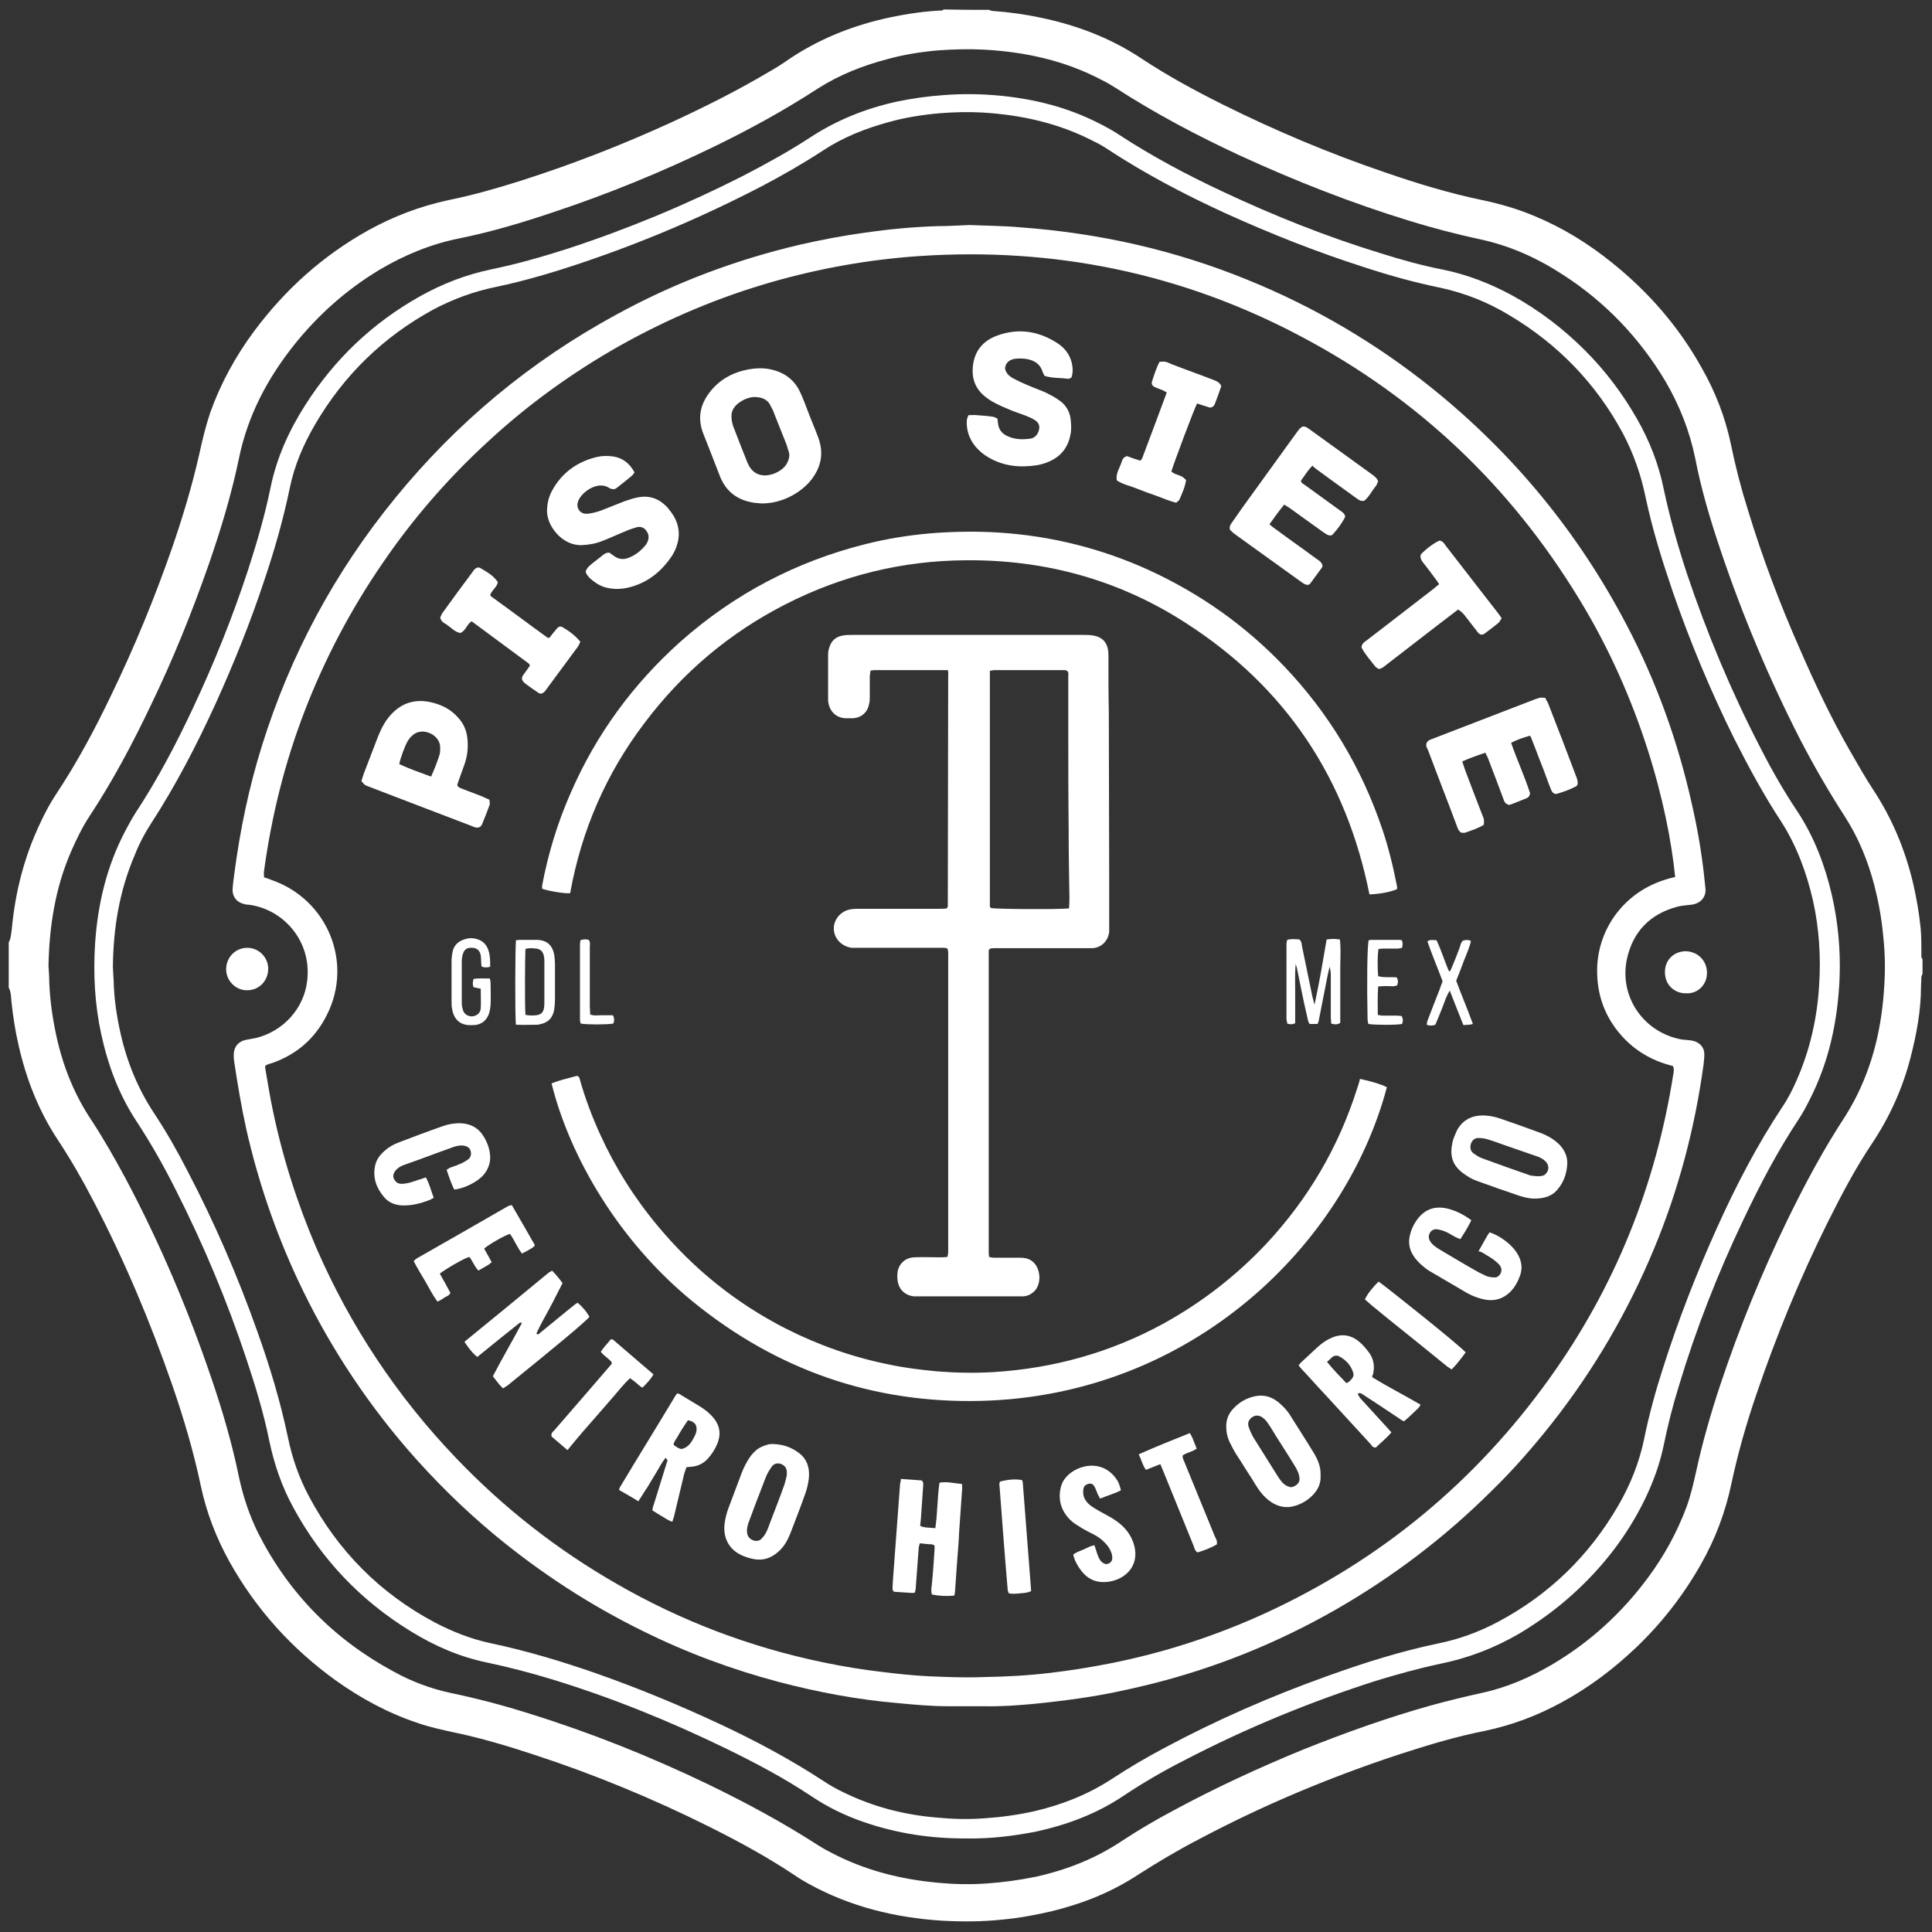 <?xml version="1.0" encoding="utf-8"?>
<!-- Generator: Adobe Illustrator 24.2.3, SVG Export Plug-In . SVG Version: 6.00 Build 0)  -->
<svg version="1.1" id="Capa_1" xmlns="http://www.w3.org/2000/svg" xmlns:xlink="http://www.w3.org/1999/xlink" x="0px" y="0px"
	 viewBox="0 0 510 510" style="enable-background:new 0 0 510 510;" xml:space="preserve">
<rect x="0" y="0" width="510" height="510" fill="#333333" stroke="none"/>
<style type="text/css">
	.st0{fill-rule:evenodd;clip-rule:evenodd;fill:#FFFFFF;}
</style>
<g>
	<g>
		<g>
			<path class="st0" d="M261.1,2.6c0.3,0.1,0.6,0.3,1,0.3c4.3,0.3,8.6,0.9,12.8,1.8c9.5,2,18.4,5.4,26.5,10.8
				c6.8,4.5,14,8.4,21.4,12.1c13.9,6.9,28.1,12.9,42.8,17.9c8.4,2.9,16.9,5.5,25.6,7.3c4.7,1,9.3,2.3,13.8,4.2
				c7.5,3.1,14.3,7.3,20.6,12.4c9.6,7.7,17.6,16.9,23.6,27.7c3.6,6.3,6.2,13,7.7,20.1c1.2,5.9,2.7,11.7,4.5,17.4
				c3.8,12.5,8.4,24.7,13.7,36.7c4,9.2,8.3,18.3,13.3,27c2,3.4,3.9,6.9,6.1,10.2c5,7.6,8.4,15.8,10.5,24.6c0.9,3.9,1.6,7.9,2,11.9
				c0.2,2.2,0.2,4.5,0.2,6.8c0,0.5-0.1,1,0.3,1.4c0,1.3,0,2.5,0,3.8c-0.1,0.3-0.2,0.5-0.3,0.8c0,0.8-0.1,1.7-0.1,2.5
				c0,6.5-1.2,12.8-2.8,19c-2.1,8.1-5.5,15.6-10.1,22.5c-4.5,6.7-8.2,13.8-11.8,21c-7.3,14.7-13.5,29.8-18.8,45.4
				c-2.6,7.6-4.8,15.3-6.5,23.2c-1.6,7.7-4.3,14.9-8.2,21.7c-4.6,8.1-10.3,15.4-17,21.8c-6,5.7-12.5,10.6-19.7,14.5
				c-6.4,3.5-13.1,6-20.2,7.5c-7.6,1.5-14.9,3.7-22.3,6.1c-18.3,6-36,13.4-53,22.4c-5.6,2.9-11,6.1-16.3,9.5
				c-7,4.6-14.6,7.6-22.7,9.6c-4.3,1-8.6,1.8-12.9,2.2c-5.4,0.6-10.9,0.6-16.3,0.3c-12.3-0.8-24.1-3.7-35-9.7
				c-1.2-0.7-2.5-1.4-3.6-2.2c-7.2-4.8-14.7-8.9-22.5-12.8c-15-7.5-30.5-13.9-46.4-19.1c-7-2.3-14-4.4-21.2-5.9
				c-3.2-0.7-6.5-1.4-9.6-2.5c-7.8-2.6-15-6.5-21.7-11.3c-11.6-8.4-20.9-18.7-27.9-31.2c-3.5-6.3-6.1-13-7.6-20.1
				c-1.9-9-4.5-17.8-7.5-26.5c-5.8-16.7-12.6-32.9-20.8-48.6c-2.9-5.6-6-11-9.5-16.3c-5-7.6-8.3-16-10.3-24.9
				C4,272,3.4,268.1,3,264.2c-0.1-1.2-0.1-2.4-0.7-3.5c0-4,0-7.9,0-11.9c0.6-1.1,0.6-2.3,0.8-3.4c0.9-9.9,3.3-19.3,7.6-28.3
				c1.2-2.6,2.6-5.2,4.2-7.6c5.5-8.3,10.2-17.1,14.5-26.1c6.1-12.6,11.4-25.5,16-38.7c2.8-8.1,5.3-16.4,7.2-24.8
				c0.8-3.7,1.7-7.4,2.9-11c2.8-7.8,6.7-14.9,11.6-21.5c8.2-11,18.1-19.9,30.1-26.6c6.7-3.7,13.8-6.4,21.3-8
				c6.4-1.3,12.7-3.1,19-5.1c13.5-4.3,26.6-9.4,39.5-15.3c8.9-4.1,17.7-8.5,26.1-13.5c1.8-1,3.5-2.1,5.2-3.3
				c7.6-5.1,15.9-8.5,24.8-10.6c4.8-1.1,9.7-1.9,14.6-2.2c0.5,0,1,0.1,1.4-0.3C253.2,2.6,257.2,2.6,261.1,2.6z M12.8,255
				c0.1,1.4,0.2,2.8,0.2,4.2c0.2,5.3,1,10.5,2.2,15.7c1.8,7.5,4.7,14.5,9,20.9c3.2,4.9,6.1,10,8.9,15.2
				c9.1,17.1,16.6,34.8,22.8,53.1c2.9,8.5,5.4,17.1,7.2,25.9c1.1,5.1,2.7,9.9,5,14.6c8.1,16,20.1,28.2,35.9,36.7
				c4.7,2.6,9.8,4.5,15,5.6c7.1,1.5,14,3.3,20.9,5.5c16.1,5,31.8,11.3,47,18.6c9.9,4.8,19.6,10,28.9,16c1.1,0.7,2.3,1.4,3.5,2
				c8.9,4.7,18.4,7.1,28.3,8c4.2,0.4,8.4,0.5,12.7,0.2c4.4-0.3,8.8-0.9,13.2-1.8c8.1-1.8,15.7-4.8,22.6-9.4c4.4-2.9,9-5.6,13.7-8.1
				c11.1-6,22.6-11.3,34.3-16.1c11-4.4,22.2-8.4,33.6-11.6c4.4-1.2,8.9-2.3,13.4-3.3c6.6-1.4,12.8-4.1,18.6-7.5
				c10-5.9,18.4-13.6,25.3-22.9c4.3-5.8,7.7-12,10.2-18.7c1.1-3,1.8-6.1,2.5-9.2c1.7-7.8,3.9-15.5,6.4-23c5-15,10.9-29.5,17.8-43.7
				c4.6-9.4,9.5-18.6,15.3-27.4c0.8-1.3,1.6-2.7,2.3-4c5-9.5,7.3-19.7,7.9-30.3c0.3-4.4,0.2-8.9-0.3-13.3c-0.4-4.4-1.2-8.8-2.3-13.1
				c-1.7-6.5-4.2-12.7-7.9-18.4c-4.2-6.5-8-13.1-11.6-20c-8.3-16.2-15.3-32.9-21.1-50.1c-2.7-8-5.1-16-6.7-24.3
				c-1.5-7.3-4.2-14.1-7.9-20.4c-6.8-11.4-15.8-20.8-26.9-28c-6.9-4.5-14.2-7.8-22.3-9.5c-6.1-1.3-12.1-2.9-18-4.7
				c-15.4-4.7-30.4-10.6-45-17.3C316,35.8,305,30,294.5,23.2c-1.1-0.7-2.3-1.4-3.5-2c-9.8-5.2-20.3-7.5-31.3-8.1
				c-4-0.2-8-0.1-12.1,0.2c-4.5,0.4-9,1.1-13.3,2.3c-6.5,1.7-12.6,4.1-18.3,7.7c-8.9,5.8-18.2,10.9-27.7,15.5
				c-13.8,6.7-28,12.5-42.5,17.3c-8,2.7-16.1,5.1-24.4,6.8c-7.6,1.5-14.6,4.4-21.2,8.3c-8.8,5.3-16.3,12-22.6,19.9
				c-7,8.8-12.2,18.6-14.5,29.8c-2,9.6-4.8,18.9-8,28.1c-4.4,12.6-9.4,25-15.2,37c-4.8,10.1-10.1,20.1-16.3,29.5
				c-1.9,2.9-3.4,6-4.8,9.2C14.6,234.3,13,244.5,12.8,255z M255.6,485.3c-9.7,0.1-18.8-1.3-27.5-4.3c-5-1.7-9.7-4-14-6.9
				c-7.2-4.8-14.8-8.8-22.6-12.6c-14.8-7.2-30.1-13.4-45.8-18.2c-5.6-1.7-11.3-3.2-17-4.4c-7.3-1.5-14-4.4-20.3-8.3
				c-13.2-8.1-23.6-19-31-32.7c-3-5.5-5-11.3-6.3-17.5c-1.5-7.4-3.7-14.6-6.1-21.8c-5.1-15.3-11.3-30.1-18.6-44.5
				c-3.1-6.2-6.5-12.2-10.3-18c-4.7-7.1-7.6-14.9-9.4-23.2c-1.7-7.9-2.1-15.8-1.6-23.8c0.7-10.5,3.1-20.6,8.1-30
				c0.8-1.5,1.6-3,2.5-4.4c5.8-8.8,10.7-18.1,15.2-27.7c5.6-11.9,10.5-24.1,14.6-36.6c2.3-7.1,4.4-14.3,5.9-21.6
				c1.6-7.9,4.9-15.2,9.2-21.9c7.7-12.1,17.8-21.7,30.3-28.7c5.9-3.3,12.1-5.7,18.8-7.1c6.8-1.4,13.4-3.3,20-5.4
				c15.9-5.2,31.3-11.6,46.1-19.1c6.2-3.2,12.4-6.6,18.2-10.4c6.9-4.5,14.4-7.5,22.4-9.3c4.2-0.9,8.5-1.5,12.8-1.8
				c5.1-0.4,10.2-0.3,15.2,0.2c8.8,0.9,17.2,3,25.2,7c2,1,3.9,2,5.7,3.2c8.7,5.7,17.9,10.6,27.3,15c13.6,6.4,27.6,12,42,16.4
				c5.4,1.7,10.8,3.2,16.4,4.3c6.4,1.3,12.5,3.7,18.2,6.8c7.1,3.9,13.5,8.8,19.2,14.5c5.4,5.4,10,11.5,13.8,18.2
				c3.3,5.8,5.7,12,7,18.5c1.6,7.5,3.7,14.9,6.1,22.2c5.3,15.8,11.7,31.1,19.3,45.8c3,5.9,6.3,11.7,10,17.2
				c4.3,6.6,7.1,13.9,8.9,21.6c1.7,7.3,2.4,14.8,2.1,22.3c-0.5,11.3-2.8,22.1-8,32.2c-0.8,1.6-1.7,3.3-2.7,4.8
				c-5.7,8.6-10.4,17.6-14.8,26.9c-6.7,14.1-12.4,28.6-16.9,43.6c-1.6,5.1-2.9,10.3-4,15.6c-1,4.9-2.7,9.6-4.9,14.2
				c-4.7,9.7-11.2,18.1-19.2,25.3c-4.3,3.9-9,7.3-14,10.3c-6.5,3.8-13.5,6.5-20.9,8c-5.7,1.2-11.4,2.8-17,4.5
				c-17.5,5.6-34.5,12.6-50.8,21.1c-5.5,2.8-10.8,5.9-15.9,9.3c-7,4.7-14.8,7.6-23,9.4C267.3,484.7,261.2,485.4,255.6,485.3z
				 M29.8,255.3c0.1,1.2,0.1,2.4,0.2,3.6c0.1,4.7,0.8,9.3,1.8,13.8c1.7,7.6,4.6,14.7,8.9,21.2c3.3,5,6.2,10.1,8.9,15.4
				c7.1,13.6,13.2,27.7,18.3,42.1c3.3,9.2,6.1,18.5,8.1,28c1.1,5.4,2.9,10.6,5.5,15.5c7.7,14.5,18.8,25.7,33.3,33.4
				c4.6,2.4,9.4,4.3,14.4,5.4c9.6,2,18.9,4.8,28.1,8c11.1,3.9,22,8.4,32.7,13.4c9.4,4.4,18.6,9.3,27.3,15c1.8,1.2,3.6,2.2,5.5,3.1
				c7.8,3.8,16,5.9,24.6,6.6c4.1,0.4,8.2,0.5,12.3,0.2c4.5-0.3,9-0.9,13.4-1.9c7.3-1.7,14.1-4.4,20.4-8.5c4.4-2.9,9-5.6,13.7-8.1
				c13.8-7.4,28.2-13.7,43-19c9.7-3.5,19.5-6.6,29.6-8.7c5.4-1.1,10.6-3,15.5-5.6c13.6-7.2,24.2-17.5,31.9-30.8
				c3.2-5.5,5.5-11.3,6.8-17.5c1.3-6.4,3-12.6,5-18.8c4-12.6,8.8-24.9,14.2-36.9c5-11.1,10.6-21.9,17.3-32c1.5-2.2,2.7-4.6,3.8-7.1
				c3.5-8,5.4-16.4,5.9-25c0.5-7.5,0-15-1.6-22.3c-1.7-7.4-4.3-14.5-8.4-20.9c-4.6-7-8.6-14.4-12.4-21.9
				c-6.2-12.5-11.6-25.4-16.2-38.7c-2.8-8.2-5.4-16.5-7.2-25c-1.2-5.9-3.2-11.6-6-16.9c-7.1-13.2-17.2-23.6-30-31.2
				c-5.6-3.4-11.6-5.8-18-7.2c-6.9-1.4-13.7-3.3-20.4-5.5c-12.5-4-24.6-8.8-36.5-14.2c-10.7-4.9-21.2-10.4-31.1-16.9
				c-1.2-0.8-2.4-1.5-3.7-2.1c-9.2-4.8-19.2-7-29.5-7.6c-3.7-0.2-7.5-0.1-11.2,0.2c-4.5,0.4-9,1.1-13.3,2.3
				c-6.2,1.7-12.1,4-17.4,7.5c-5.2,3.4-10.6,6.5-16.1,9.4c-15.4,8-31.3,14.8-47.7,20.3c-7.4,2.5-14.8,4.7-22.4,6.3
				c-5.9,1.2-11.4,3.2-16.7,6C101.2,88.9,90.8,99,83.2,112c-3.1,5.3-5.5,10.9-6.7,16.8c-1.7,8.2-4,16.3-6.7,24.3
				c-3.7,11.2-8.1,22.1-13,32.9c-5,10.9-10.5,21.5-17,31.5c-1.6,2.5-3,5.1-4.1,7.9C31.5,235.1,29.9,245,29.8,255.3z"/>
			<path class="st0" d="M255.9,59.4c4.4,0.2,8.9,0.2,13.3,0.6c20.8,1.5,40.9,6,60.2,13.9c17.7,7.2,34,16.8,48.9,28.8
				c21.3,17.2,38.3,37.9,51,62.1c7.9,15,13.6,30.8,17.3,47.4c1.4,6.1,2.5,12.3,3.2,18.6c0.1,1.3,0.3,2.5,0.4,3.8
				c0.2,2.2-1.3,3.9-3.6,4.2c-1.3,0.2-2.7,0.2-4,0.6c-7,1.9-11.5,6.5-13.1,13.6c-2.2,9.9,4.2,19.5,14.4,21.4
				c0.7,0.1,1.4,0.1,2.1,0.2c0.9,0.1,1.7,0.3,2.4,0.8c1,0.7,1.5,1.7,1.5,2.9c0,0.9-0.1,1.8-0.2,2.7c-2.3,16.8-6.6,33.1-13.1,48.7
				c-6.9,16.6-15.9,32-27,46.1c-5,6.3-10.3,12.4-16.1,18c-12.3,12.2-25.9,22.5-40.9,31.1c-15.4,8.8-31.7,15.4-49,19.7
				c-6.1,1.5-12.2,2.8-18.5,3.7c-4.1,0.6-8.3,1.1-12.4,1.5c-4.3,0.4-8.6,0.7-12.9,0.6c-3.2,0-6.5,0-9.7,0c-4.3,0-8.6-0.4-12.9-0.8
				c-10.7-0.9-21.3-2.9-31.6-5.6c-12.4-3.3-24.3-7.7-35.8-13.4c-14.1-6.9-27.1-15.4-39.2-25.4c-8.3-6.9-16-14.5-23.1-22.7
				c-11.7-13.6-21.4-28.6-29-44.9C72.6,324.9,68.1,311.7,65,298c-1.3-5.9-2.3-11.9-3.2-17.9c-0.1-0.6-0.1-1.1-0.1-1.7
				c0-2,1.2-3.5,3.2-3.9c0.9-0.2,1.8-0.3,2.7-0.5c7.2-1.8,12.7-7.8,13.5-15.2c1.2-10.5-6.4-18.9-15.6-20c-0.3,0-0.6,0-0.8-0.1
				c-2.1-0.4-3.4-1.9-3.3-4c0.1-1.5,0.3-3,0.5-4.4c1.5-11.3,3.8-22.4,7.2-33.3c7.5-24.1,19.2-45.9,35.2-65.5
				c16.3-20,35.7-36.1,58.3-48.4c15.3-8.4,31.5-14.5,48.5-18.5c5.7-1.3,11.5-2.4,17.3-3.2c6.3-0.9,12.6-1.5,19-1.7
				C250.3,59.7,253.1,59.5,255.9,59.4z M442.2,231.5c-1.9-18.8-9.2-47-25.3-73.3c-18.1-29.8-42.5-53-73.3-69.3
				c-31.6-16.8-65.4-23.7-101-21.3c-13.1,0.9-26.1,3.2-38.7,6.8c-14,4-27.3,9.6-40,16.7c-12.6,7.1-24.3,15.5-34.9,25.3
				c-10.6,9.7-20,20.5-28.1,32.4c-8.3,12.1-15.1,25-20.4,38.7s-8.8,27.8-10.8,42.4c-0.1,0.5,0,1.1,0,1.7c0.7,0.2,1.3,0.4,2,0.7
				c14.7,5.1,21.6,21.7,14.6,35.6c-3.1,6.2-7.9,10.4-14.4,12.7c-0.6,0.2-1.4,0.3-1.9,0.8c0,0.4,0,0.7,0.1,1.1
				c0.6,3.3,1.1,6.7,1.8,10c2.6,12.7,6.5,25,11.6,36.9c9,20.7,21.3,39.2,36.9,55.5c12.5,13.1,26.7,24.2,42.4,33.2
				c17,9.8,35.2,16.7,54.4,20.7c5.3,1.1,10.7,2,16.1,2.6c4,0.5,8,0.9,12,1.1c4.8,0.2,9.6,0.4,14.4,0.2c5.9-0.1,11.7-0.4,17.5-1.1
				c5.1-0.6,10.2-1.4,15.3-2.4c14.4-2.8,28.3-7.3,41.6-13.4c30.4-14,55.4-34.7,74.9-61.9c17.3-24.1,28.1-51,32.7-80.3
				c0.1-0.7,0.3-1.4-0.1-2.2c-5.7-1.4-10.6-4.3-14.4-9s-5.6-10.1-5.6-16.1c0-5.3,1.6-10.2,4.6-14.5
				C430.1,236.4,435.5,233,442.2,231.5z M70.8,255.7c0-3-2.5-5.5-5.5-5.5c-3.1,0-5.5,2.4-5.6,5.5c-0.1,3.2,2.6,5.8,5.6,5.7
				C68.4,261.4,70.8,258.9,70.8,255.7z M450.6,256.8c0-3.1-2.3-5.6-5.6-5.7c-2.8,0-5.5,2-5.5,5.5c0,3.8,3,5.7,5.6,5.6
				C448,262.4,450.6,260.1,450.6,256.8z M250.2,176.9c-6.6,0-13,0-19.5,0c-0.3,0-0.5,0.1-0.9,0.1c-0.1,0.5-0.1,1-0.2,1.5
				c0,1.8,0,3.7,0,5.5c0,0.6,0,1.3-0.2,1.9c-0.4,2.2-2.1,3.6-4.3,3.7c-0.6,0-1.3,0-1.9,0c-2.4-0.1-4.1-1.7-4.5-4
				c-0.1-0.3-0.1-0.7-0.1-1.1c0-3.9,0-7.8,0-11.7c0-0.7,0.1-1.4,0.4-2.1c0.5-1.6,1.7-2.6,3.3-2.9c0.9-0.2,1.8-0.2,2.7-0.2
				c11,0,22,0,33.1,0c9.3,0,18.7,0,28,0c0.9,0,1.8,0,2.7,0.2c2.1,0.4,3.4,1.7,3.7,3.8c0.1,0.6,0.1,1.3,0.1,1.9c0,4.8,0,9.6,0.1,14.4
				c0,14.5,0.1,29,0.1,43.5c0,4.4,0,8.8,0,13.1c0,0.5,0,1,0,1.5c-0.3,2.5-2.2,4.3-4.7,4.3c-4.7,0-9.3,0-14,0c-4,0-7.9,0-11.9,0
				c-0.3,0-0.7,0.1-0.8,0.1c-0.2,0.2-0.3,0.2-0.3,0.3s-0.1,0.1-0.1,0.2c0,26.5,0,53,0,79.5c0,0.4,0,0.8,0.1,1.4
				c0.4,0.1,0.8,0.2,1.2,0.2c2.3,0,4.7,0,7,0c1.1,0,2.1,0.2,3,0.8c2.5,1.7,2.8,6.2,0.6,8.2c-0.8,0.7-1.8,1.2-2.9,1.2
				c-0.6,0-1.1,0-1.7,0c-8.5,0-17,0-25.4,0c-0.6,0-1.1,0-1.7,0c-2-0.2-3.6-1.5-4.1-3.4c-0.3-1.1-0.3-2.2-0.1-3.4
				c0.5-2,2.1-3.4,4.3-3.5s4.4,0,6.6,0c0.7,0,1.4,0,2.2-0.1c0.1-0.5,0.2-0.9,0.2-1.3c0-0.3,0-0.7,0-1.1c0-25.6,0-51.2,0-76.7
				c0-0.8,0.1-1.5-0.2-2.3c-0.7-0.3-1.4-0.2-2.1-0.2c-7.1,0-14.1,0-21.2,0c-0.6,0-1.3,0-1.9,0c-2.7-0.3-4.8-2.5-4.8-5.1
				s2.1-4.8,4.7-5.1c0.8-0.1,1.6-0.1,2.3-0.1c6.9,0,13.9,0,20.8,0c0.7,0,1.4,0,2-0.1c0.1-0.2,0.3-0.4,0.3-0.5
				c0-20.5,0.1-41,0.1-61.5C250.4,177.7,250.3,177.4,250.2,176.9z M282.2,239.8c0.1-1.1,0.1-2.1,0.1-3c-0.1-5.9-0.2-11.7-0.2-17.6
				c-0.1-9.3-0.1-18.6-0.1-27.9c0-4.2,0-8.5,0-12.7c0-0.5,0.2-1.1-0.4-1.6c-0.2,0-0.4-0.1-0.6-0.1c-6.2,0-12.4,0-18.6,0
				c-0.3,0-0.7,0.1-1.1,0.2c0,0.9,0,1.6,0,2.4c0,17.1,0,34.2,0,51.2c0,2.6,0,5.2,0,7.8c0,0.4-0.1,0.9,0.3,1.2
				C263,240,279.2,240.1,282.2,239.8z M170.1,190.9c10-13.3,22.4-23.8,37.3-31.4c14.9-7.6,30.8-11.5,47.5-11.6
				c21-0.2,40.6,5.2,58.2,16.6c26.3,16.9,42.3,41,48.4,71.6c2.9-0.1,5.8-0.7,7.3-1.4c0-0.2,0-0.4,0-0.6c-1-5.1-2.2-10.2-3.9-15.2
				c-5.5-16.3-14.1-30.6-25.9-43c-10.3-10.8-22.2-19.2-35.7-25.4c-12.5-5.7-25.7-9-39.4-9.9c-6.1-0.4-12.3-0.3-18.4,0.2
				c-5.7,0.5-11.3,1.4-16.9,2.8c-18.4,4.6-34.8,13.2-49,25.8c-12.5,11.2-22.2,24.4-28.9,39.8c-3.5,7.9-6,16.1-7.6,24.6
				c0,0.3,0,0.5,0,0.8c1.7,0.6,5.7,1.3,7.4,1.2C153.5,219.2,160,204.2,170.1,190.9z M358.2,287.5c-4.9,15.4-12.9,29-23.9,40.8
				c-7.9,8.4-16.9,15.4-27,21c-14,7.7-29.1,11.9-45,12.9c-5,0.3-10,0.2-15-0.2c-4.2-0.4-8.4-0.9-12.6-1.8
				c-9.5-1.9-18.6-5.1-27.3-9.5c-13.1-6.7-24.3-15.7-33.7-27c-6.2-7.4-11.3-15.5-15.3-24.3c-2.1-4.6-3.9-9.4-5.3-14.3
				c-0.1-0.4-0.1-0.9-0.8-1.1c-2.2,0.6-4.5,1.1-6.7,2c4.8,19.4,17.8,41.7,37.3,57.6c22.1,18,47.5,26.9,76,26.2
				c55.8-1.4,96.2-41.3,107.2-82.8c-1.3-0.7-3.8-1.5-7.1-2.2C358.8,285.7,358.5,286.6,358.2,287.5z M347.3,123.7c1.4,1,2.7,2,4.1,3
				c2.2,1.6,4.3,3.1,6.5,4.7c0.6,0.4,1.2,1,2.2,0.8c1.3-1,2-2.6,3.1-3.9c0.3-0.4,0.4-0.9,0.6-1.2c-0.3-0.9-0.9-1.3-1.4-1.7
				c-1.9-1.4-3.9-2.8-5.8-4.2c-3.6-2.6-7.2-5.2-10.8-7.8c-0.6-0.4-1.1-0.9-1.9-0.8c-0.8,0.3-1.2,1.1-1.7,1.7c-4,5.5-8,11.1-12,16.6
				c-1.7,2.3-3.3,4.6-4.9,6.9c-0.4,0.6-0.9,1.1-0.6,2.1c0.3,0.2,0.6,0.6,1,0.9c1.2,0.9,2.4,1.7,3.6,2.6c4.6,3.3,9.3,6.7,13.9,10
				c0.6,0.4,1.2,1,2.1,1c0.2-0.1,0.5-0.2,0.6-0.4c1-1.4,2-2.7,3-4.1c0.2-0.2,0.2-0.5,0.2-0.7c-0.3-0.9-1-1.3-1.6-1.7
				c-3.5-2.6-7.1-5.1-10.6-7.7c-0.6-0.4-1.1-0.8-1.8-1.4c1.3-1.8,2.5-3.5,3.9-5.2c0.5,0.3,0.9,0.6,1.3,0.8c2.8,2,5.5,4,8.2,5.9
				c0.5,0.4,1,0.7,1.6,1.1c0.5,0.3,1,0.5,1.6,0.2c1.4-1.5,2.7-3.3,3.4-4.8c-0.1-0.8-0.7-1.2-1.3-1.6c-3-2.2-6.1-4.4-9.1-6.6
				c-0.5-0.4-1.2-0.6-1.3-1.3c1-1.3,1.8-2.8,3.1-4C346.6,123.2,347,123.4,347.3,123.7z M403,210.7c0.5-0.2,0.8-0.6,0.9-1.3
				c-1.4-4.4-3.4-8.7-5-13.3c1.6-0.9,3.3-1.4,5-1.9c0.2,0.4,0.4,0.7,0.5,1.1c0.9,2.2,1.7,4.5,2.6,6.7c0.8,2,1.5,4.1,2.3,6.1
				c0.3,0.7,0.5,1.4,1.5,1.5c1.7-0.5,3.5-1.1,5.2-2c0.2-0.1,0.3-0.3,0.4-0.4c0.2-0.7,0-1.3-0.2-1.9c-2.5-6.6-5-13.2-7.6-19.8
				c-0.2-0.4-0.5-0.8-0.7-1.3c-0.5,0-1-0.1-1.5,0c-0.4,0.1-0.8,0.3-1.2,0.4c-6.4,2.5-12.8,4.9-19.2,7.4c-2.5,1-5,1.9-7.5,2.9
				c-0.7,0.3-1.5,0.4-1.9,1.2c-0.3,0.8,0.1,1.4,0.4,2c2.5,6.7,5.1,13.3,7.6,20c0.2,0.6,0.4,1.2,1.1,1.7c0.3,0,0.8,0.1,1.1,0
				c1.6-0.6,3.4-1.1,4.9-2.1c0-0.5,0.1-1,0-1.4c-0.1-0.5-0.3-0.9-0.5-1.4c-1.5-3.8-2.9-7.6-4.4-11.5c-0.3-0.8-0.5-1.6-0.8-2.4
				c2-0.9,4-1.6,6.1-2.3c0.2,0.5,0.4,0.8,0.6,1.2c0.8,2.1,1.6,4.2,2.4,6.3c0.6,1.6,1.2,3.2,1.8,4.8c0.2,0.6,0.4,1.2,1.5,1.5
				C399.9,212,401.4,211.3,403,210.7z M201.1,132.9c-0.9-0.1-1.8-0.1-2.7-0.3c-4.1-0.8-6.9-3.1-8.4-7c-1.4-3.7-2.9-7.4-4.3-11
				c-1.6-4-1-7.6,1.6-11s6.1-5.3,10.3-6.1c1.7-0.3,3.5-0.4,5.3-0.1c3.9,0.7,6.8,2.7,8.4,6.3c0.7,1.5,1.3,3.1,1.9,4.7
				c0.9,2.4,1.9,4.7,2.8,7.1c1.5,4.1,0.8,7.7-1.8,11.1C211.7,129.8,206.8,132.9,201.1,132.9z M199,104.8c-1.4,0.1-3,0.7-4.4,1.9
				c-1,0.9-1.6,2-1.5,3.4c0,0.8,0.2,1.6,0.4,2.3c1.2,3.2,2.5,6.4,3.8,9.7c0.1,0.3,0.3,0.6,0.5,1c0.7,1.2,1.7,2,3.1,2.3
				c2.4,0.5,5.8-1,6.9-3.2c0.5-1,0.8-2.1,0.3-3.3c-0.2-0.5-0.3-1.1-0.5-1.6c-1.1-2.8-2.2-5.5-3.3-8.3c-0.2-0.6-0.5-1.2-0.8-1.7
				C202.8,105.6,201.4,104.8,199,104.8z M161.9,120.5c-1.4-0.2-2.9-0.2-4.2,0.1c-5.2,1.2-9.3,4.1-11.9,8.8c-1,1.8-1.4,3.6-1.4,5.7
				c0.1,3.8,4,9,9.2,8.8c1.9-0.1,3.7-0.4,5.4-1.1c2.1-0.8,4.2-1.8,6.2-2.6c0.9-0.4,1.8-0.7,2.8-1s2,0,2.6,0.9c0.7,0.9,0.8,1.9,0.3,3
				c-0.1,0.3-0.3,0.5-0.4,0.7c-1.3,1.6-2.8,2.8-4.7,3.5c-1.4,0.5-2.6,0.3-3.8-0.6c-0.4-0.3-0.8-0.6-1.1-0.8c-1-0.1-1.6,0.5-2.2,1
				c-3.5,2.7-3.5,2.7-4.1,3.9c0.1,0.8,0.7,1.4,1.2,1.9c1.1,1,2.3,1.8,3.8,2.3c2.1,0.6,4.2,0.6,6.3,0.1c5-1.2,8.7-4.2,11.5-8.4
				c0.5-0.8,0.9-1.6,1.2-2.5c1-2.8,0.7-5.4-0.7-7.9c-0.5-0.8-1-1.5-1.6-2.2c-2.3-2.6-5.1-3.5-8.4-2.7c-1,0.2-2,0.6-3,0.9
				c-1.8,0.7-3.5,1.4-5.3,2.1c-1.4,0.6-2.8,1-4.3,1.2c-1.4,0.2-2.5-0.5-2.8-1.7c-0.2-0.7,0-1.3,0.2-1.8c1.1-2.5,5.3-5.2,8.1-3.3
				c0.1,0.1,0.2,0.1,0.4,0.2c0.6,0.2,1.1,0.2,1.6-0.2c1.4-1.1,2.8-2.2,4.1-3.3c0.2-0.2,0.3-0.4,0.6-0.8
				C166.2,122.3,164.4,120.9,161.9,120.5z M255.4,110.2c-0.1,0.3-0.2,0.7-0.2,1c-0.1,2.6,0.8,4.9,2.4,6.8c0.9,1,1.9,1.9,3.1,2.6
				c4.1,2.5,8.5,2.9,13.1,2.2c1-0.2,2.1-0.5,3-0.9c3.1-1.3,5-3.6,5.7-6.8c0.3-1.2,0.3-2.4,0.2-3.6c-0.1-2.5-1.1-4.5-3.2-5.9
				c-1.1-0.8-2.3-1.4-3.5-2c-1.6-0.7-3.3-1.3-4.9-2c-1.2-0.5-2.5-1.1-3.6-1.7s-2-1.4-2.2-2.7c0.2-1.6,1.3-2.3,2.7-2.5
				c1-0.1,2.1-0.1,3.2,0.1c1.9,0.4,3.4,1.3,4,3.3c0.1,0.4,0.4,0.7,0.5,1.1c2.1,0.7,4.2,0.5,6.3,0.8c0.2,0,0.5-0.2,0.8-0.3
				c0.4-1,0.4-1.9,0.3-2.9c-0.3-2.6-1.7-4.7-3.8-6.1c-5-3.3-10.4-4.2-16.1-2.1c-3.8,1.4-6,4.1-6.4,8.2c-0.3,3,0.6,5.6,2.9,7.6
				c0.8,0.7,1.7,1.3,2.6,1.8c1.5,0.8,3.1,1.5,4.6,2.1c1.2,0.5,2.5,0.9,3.8,1.4c0.8,0.3,1.7,0.7,2.5,1.2c1.2,0.8,1.4,1.8,0.9,3.1
				c-0.4,1-1.2,1.7-2.2,1.8c-2.2,0.3-4.4,0.2-6.4-0.9c-1.1-0.6-1.8-1.6-2-2.8c-0.1-0.5-0.1-1-0.2-1.6c-0.4-0.2-0.9-0.5-1.3-0.5
				c-1.3-0.2-2.7-0.3-4-0.4c-0.8-0.1-1.5,0-2.4,0C255.6,109.8,255.5,110,255.4,110.2z M95.4,206.2c0.2-0.7,0.4-1.3,0.6-1.9
				c1.3-3.3,2.5-6.6,3.8-9.9c0.7-1.7,1.5-3.4,2.6-4.8c2.8-3.6,6.4-5.2,11-4.3c2.9,0.6,5.5,1.8,7.5,4.1c1.5,1.6,2.3,3.5,2.5,5.7
				c0.2,2.3,0,4.5-0.8,6.7c-0.5,1.4-1,2.8-1.5,4.2c-0.2,0.5-0.3,0.9-0.4,1.2c0.2,0.7,0.7,0.7,1,0.9c1.8,0.7,3.7,1.4,5.5,2.1
				c0.6,0.3,1.3,0.6,2,0.9c0,0.6,0.2,1.1,0,1.5c-0.6,1.7-1.3,3.4-2,5.1c-0.1,0.2-0.3,0.4-0.5,0.6c-0.9,0.4-1.6,0-2.3-0.3
				c-4.1-1.6-8.2-3.1-12.3-4.7c-4.9-1.9-9.7-3.7-14.6-5.6c-0.5-0.2-0.9-0.3-1.3-0.6C96,206.9,95.7,206.5,95.4,206.2z M113.8,205
				c0.9-2,1.6-3.8,2.2-5.7c0.2-0.6,0.2-1.3,0.2-1.9c0.1-3.1-3.9-5.3-6.6-3.8c-0.8,0.5-1.4,1.1-1.9,1.9c-0.7,1.1-2,4.5-2.3,6.2
				C107.9,202.9,110.8,203.9,113.8,205z M386.6,162.4c1.2,1.5,2.3,3,3.5,4.5c0.6,0.8,1.3,0.8,2,0.2c1.2-0.9,2.4-1.8,3.5-2.7
				c0.3-0.3,0.5-0.8,0.8-1.2c-0.5-0.7-0.8-1.2-1.3-1.8c-1.2-1.5-2.3-3-3.5-4.5c-3.3-4.3-6.7-8.6-10-12.9c-0.4-0.6-0.8-1.2-1.6-1.3
				c-1.4,0.6-3.2,1.9-4.9,3.6c-0.3,0.8,0,1.4,0.4,2c1.1,1.4,2.2,2.8,3.2,4.2c0.4,0.5,0.8,1.1,1.2,1.7c-0.6,0.5-1.2,1-1.7,1.4
				c-3.4,2.6-6.7,5.2-10.1,7.8c-2.5,1.9-4.9,3.8-7.4,5.7c-0.6,0.4-1.2,0.8-1.3,1.8c0.9,1.8,2.3,3.3,3.6,5c0.2,0.3,0.7,0.5,0.9,0.7
				c1-0.1,1.6-0.8,2.3-1.3c4.5-3.5,9.1-7,13.6-10.5c1.7-1.3,3.4-2.6,5.1-3.9C385.7,161.4,386.2,161.9,386.6,162.4z M320.1,100.2
				c-3.6-1.4-7.3-2.7-10.9-4.1c-0.5-0.2-1-0.5-1.6-0.6c-0.5-0.1-0.9,0-1.5,0c-0.9,1.7-1.4,3.4-2,5.2c-0.2,0.7,0.1,1.2,0.8,1.5
				c0.6,0.3,1.3,0.5,2,0.8c0.4,0.2,0.7,0.4,1.1,0.6c-2.2,5.9-4.3,11.6-6.5,17.4c-0.1,0.2-0.3,0.4-0.5,0.6c-1.3-0.4-2.5-0.8-3.5-1.2
				c-1,0.3-1.2,0.9-1.4,1.5c-0.5,1.6-1.6,3-1.3,4.9c1.6,1.1,3.4,1.4,5.1,2.1c1.8,0.7,3.6,1.4,5.4,2c1.7,0.6,3.4,1.4,5.2,1.8
				c0.3-0.3,0.6-0.5,0.8-0.7c0.7-1.7,1.5-3.3,1.8-5.3c-0.4-0.3-0.7-0.7-1.1-0.9c-0.6-0.3-1.2-0.5-1.8-0.7c-0.4-0.2-0.7-0.4-1-0.6
				c0.6-2.1,6-16.5,6.8-18c1.2,0.4,2.4,0.8,3.4,1.1c0.8-0.1,1.1-0.5,1.3-1c0.6-1.6,1.2-3.2,1.7-4.7
				C321.8,100.7,320.8,100.5,320.1,100.2z M148.4,165.5c-0.4-0.2-0.9-0.1-1.2,0.2c-0.4,0.4-0.7,0.9-1.1,1.3c-0.4,0.5-0.8,1-1.1,1.4
				c-0.3-0.1-0.4,0-0.5-0.1c-5-3.6-9.9-7.3-14.9-10.9c-0.1-0.1-0.1-0.2-0.2-0.4c0.5-1.2,1.7-2,2-3.2c0-0.2,0-0.3-0.1-0.3
				c-1.2-1.7-2.9-2.6-4.6-3.6c-0.4-0.2-0.8-0.1-1.2,0.2c-0.3,0.2-0.5,0.5-0.7,0.8c-2.7,3.6-5.4,7.3-8,10.9c-0.3,0.4-0.4,0.9-0.6,1.2
				c0.2,1,0.9,1.4,1.6,1.8c1.2,0.8,2.2,2,3.7,2.3c1.5-0.6,1.7-2.3,3-3.1c5,3.7,10,7.4,15,11.1c0.2,0.1,0.2,0.3,0.4,0.6
				c-0.4,0.6-0.8,1.1-1.2,1.7c-0.4,0.6-1,1.1-0.9,1.9c0.2,0.7,0.7,1,1.2,1.4c1.1,0.8,2.2,1.6,3.3,2.3c0.4,0.2,0.8,0.1,1.2-0.2
				c0.3-0.2,0.5-0.5,0.7-0.8c2.7-3.7,5.5-7.4,8.2-11.1c0.3-0.4,0.5-0.8,0.8-1.5C151.7,167.6,150.1,166.5,148.4,165.5z M237.6,391.7
				c-0.6,8.5-1.3,17-1.9,25.6c0,0.7-0.1,1.4-0.1,2.1c0,0.1,0.1,0.3,0.1,0.4s0.1,0.1,0.1,0.2c0.1,0.1,0.2,0.2,0.4,0.2
				c1.5,0.1,3.1,0.2,4.6,0.3c0.2,0,0.4,0,0.7-0.1c0.1-0.3,0.1-0.6,0.2-0.8c0.3-3.6,0.5-7.2,0.8-10.8c0-0.5,0.2-0.9,0.3-1.4
				c0.8,0.1,1.4,0.1,2,0.2s1.3-0.1,1.9,0.4c0,0.3,0,0.6,0,1c-0.2,3-0.4,6.1-0.7,9.1c-0.1,0.9-0.3,1.8,0,2.8c1.9,0.4,3.9,0.5,5.9,0.3
				c0.1-0.4,0.2-0.8,0.2-1.1c0.2-2.8,0.4-5.6,0.6-8.5c0.2-2.5,0.4-4.9,0.5-7.4c0.3-3.8,0.5-7.6,0.8-11.4c0-0.3,0-0.7-0.1-1.1
				c-2-0.1-3.9-0.7-5.9-0.3c-0.6,4-0.5,8-1.1,12c-1.4-0.2-2.7,0-4-0.6c0.1-0.7,0.1-1.3,0.2-2c0.2-2.9,0.4-5.8,0.6-8.7
				c0-0.4,0.1-0.9-0.4-1.3c-1.7-0.1-3.5-0.3-5.5-0.4C237.8,390.9,237.7,391.3,237.6,391.7z M144.9,335.9
				c-7.4,6.1-14.8,12.2-22.3,18.3c1,1.5,2,2.9,3.4,4c3.8-3.1,7.5-6.1,11.3-9.1c0,0,0.2,0.1,0.5,0.1c-2.5,4.7-5.2,9.3-7.7,14.1
				c0.9,1.1,1.6,2.2,2.7,3.2c0.4-0.3,0.8-0.5,1.1-0.7c12.1-9.8,20.6-16.8,21.7-18.2c-0.8-1.4-1.8-2.6-3.1-3.7
				c-0.7,0.3-1.2,0.9-1.8,1.3c-2.7,2.2-5.5,4.5-8.2,6.7c-0.2,0.2-0.5,0.6-0.9,0.1c1-2.2,2.2-4.3,3.4-6.5s2.3-4.5,3.5-6.8
				c-0.5-0.7-1-1.3-1.5-1.9c-0.4-0.5-0.8-0.9-1.3-1.4C145.4,335.7,145.1,335.8,144.9,335.9z M405,316.4c-1.2,0-2.5-0.3-3.8-0.7
				c-3.8-1.3-7.6-2.6-11.4-4c-1.2-0.4-2.3-1.1-3.3-1.8c-3.3-2.3-3.8-5-3.1-8.3c0.2-1,0.7-2,1.1-3c1.6-3.2,4.5-4.4,7.9-4.1
				c1.3,0.1,2.5,0.4,3.7,0.8c3.5,1.2,6.9,2.4,10.4,3.7c1.9,0.7,3.7,1.7,5.2,3.2c1.4,1.5,2.2,3.3,2,5.4c-0.2,2.3-0.9,4.4-2.4,6.2
				C409.8,315.8,407.6,316.4,405,316.4z M405.8,310.5c1.1,0,1.8-0.1,2.3-0.7c0.9-1,0.8-2.3-0.1-3.2c-0.8-0.8-1.7-1.2-2.7-1.5
				c-2.6-0.9-5.2-1.8-7.8-2.7c-1.7-0.6-3.3-1.2-5-1.7c-0.7-0.2-1.5-0.3-2.3-0.3c-0.9,0-1.6,0.6-1.9,1.5s-0.2,1.9,0.6,2.5
				c0.7,0.5,1.4,1,2.2,1.3c4.3,1.6,8.6,3.1,12.9,4.6C404.8,310.4,405.5,310.5,405.8,310.5z M204.3,381.2c2.5,0.1,4.8,0.9,6.8,2.5
				c2.1,1.7,2.7,4.1,2.4,6.7c-0.2,1.4-0.5,2.8-1,4.1c-1.2,3.4-2.5,6.7-3.8,10.1c-0.7,1.8-1.6,3.5-3,4.8c-2,1.9-4.3,2.7-7,2.1
				c-1-0.2-1.9-0.5-2.8-0.9c-3-1.3-5.2-4.2-4.6-8.6c0.2-1.3,0.5-2.6,1-3.9c1.2-3.1,2.3-6.2,3.5-9.3c0.6-1.6,1.4-3.1,2.4-4.5
				c0.8-1,1.7-1.9,2.9-2.4C202.2,381.4,203.2,381.1,204.3,381.2z M207.7,389.4c0-0.5,0-0.7,0-0.8c0-1-0.5-1.7-1.4-2.1
				c-1-0.4-2-0.2-2.6,0.7c-0.5,0.7-1,1.5-1.4,2.4c-0.9,2.2-1.7,4.5-2.6,6.7c-0.6,1.7-1.3,3.4-1.9,5.1c-0.4,1-0.7,2-0.6,3.1
				c0.1,1,0.6,1.7,1.6,2.1c0.9,0.3,1.7,0.2,2.3-0.5c0.5-0.5,0.9-1.1,1.2-1.7c0.4-0.8,0.7-1.7,1-2.5c1.3-3.4,2.6-6.7,3.8-10.1
				C207.4,390.8,207.6,389.9,207.7,389.4z M362.3,363.6c4.1,2.5,8.4,4.7,12.7,7.2c-0.2,0.4-0.4,0.7-0.6,0.9
				c-1.2,1.1-2.4,2.4-3.8,3.5c-0.6-0.3-1.1-0.6-1.6-1c-3.1-2.1-6.2-4.1-9.4-6.2c-0.4-0.2-0.7-0.5-1.2,0c0.2,0.3,0.4,0.7,0.6,1
				c2.1,2.3,4.2,4.6,6.3,6.9c0.7,0.7,1.3,1.5,2,2.2c-1.3,1.6-2.8,2.7-4.1,4c-0.8,0.1-1.1-0.5-1.4-0.9c-4.1-4.5-8.2-8.9-12.3-13.4
				c-2-2.1-3.9-4.3-5.9-6.4c-0.3-0.3-0.5-0.6-0.8-1c0.3-0.3,0.5-0.6,0.7-0.8c1.4-1.3,2.8-2.6,4.2-3.9c1.1-1,2.3-1.9,3.7-2.5
				c2.6-1.2,5.1-0.9,7.3,0.9c1.1,0.9,2,2,2.8,3.1c1.1,1.6,1.4,3.4,1,5.3c0,0.2-0.1,0.4-0.2,0.6C362.2,363.2,362.2,363.3,362.3,363.6
				z M355.4,365.1c0.7-0.2,1.1-0.7,1.5-1.2s0.5-1,0.3-1.6c-0.6-1.9-1.9-3.3-3.6-4.2c-0.6-0.4-1.4-0.3-2,0.2
				c-0.4,0.4-0.8,0.8-1.3,1.2C351.9,361.5,353.7,363.3,355.4,365.1z M348.6,389.5c0.1,2-0.6,3.6-1.9,5c-1.4,1.5-3.2,2.6-5.2,3.1
				c-1.9,0.5-3.6,0.2-5.3-0.7c-1.6-0.9-2.9-2.2-4-3.8c-0.6-0.9-1.2-1.8-1.7-2.7c-1.4-2.1-2.7-4.3-4.1-6.4c-0.7-1.1-1.3-2.3-1.9-3.5
				c-0.5-1.2-0.8-2.4-0.8-3.7c-0.1-2.1,0.7-3.9,2.2-5.3c1.3-1.3,2.8-2.2,4.5-2.7c2.5-0.8,4.9-0.4,7,1.3c1.2,1,2.3,2.1,3.1,3.4
				c2,3.2,4.1,6.4,6.1,9.7C347.8,385.1,348.7,387.1,348.6,389.5z M340.9,392.6c0.3-0.1,0.7-0.2,1-0.4c0.9-0.5,1.3-1.3,1.1-2.3
				c-0.1-0.5-0.2-1-0.4-1.4c-0.3-0.7-0.7-1.4-1.1-2c-1.5-2.5-3.1-4.9-4.6-7.3c-0.7-1.1-1.3-2.2-2-3.2c-0.5-0.8-1.1-1.5-1.9-2
				c-0.9-0.5-1.8-0.4-2.6,0.2c-0.8,0.6-1.1,1.5-0.8,2.4c0.3,1,0.8,2,1.3,2.9c2.1,3.4,4.3,6.8,6.4,10.2c0.3,0.5,0.6,0.9,1,1.4
				C338.9,391.8,339.6,392.4,340.9,392.6z M168.5,396.3c-1.7-1.1-3.4-2-5.1-3c0.1-0.3,0.2-0.6,0.3-0.8c4.8-8,9.7-15.9,14.5-23.9
				c0.1-0.2,0.3-0.5,0.6-0.8c0.3,0.1,0.7,0.2,0.9,0.4c1.8,1.1,3.5,2.1,5.3,3.2c1.4,0.9,2.6,1.9,3.6,3.2c1.5,2,1.7,4.1,0.8,6.4
				c-0.6,1.5-1.5,2.9-2.6,4.1c-1.2,1.3-2.7,2-4.5,2.1c-0.3,0-0.7,0.1-1.1,0.1c-0.2,0.6-0.4,1.2-0.6,1.8c-0.9,3.8-1.8,7.6-2.7,11.3
				c-0.1,0.4-0.3,0.8-0.4,1.3c-1.1-0.3-1.8-0.9-2.7-1.4c-0.8-0.5-1.7-1-2.6-1.6c0.1-0.6,0.2-1.1,0.4-1.6c1.2-3.8,2.4-7.7,3.6-11.6
				c-0.1-0.2-0.3-0.4-0.5-0.7c-1,1.3-1.7,2.6-2.4,3.8c-0.8,1.3-1.6,2.7-2.4,4C170.1,393.7,169.4,395,168.5,396.3z M181.6,374.9
				c-0.5,0.7-0.9,1.4-1.4,2.1c-0.4,0.7-0.9,1.4-1.3,2.2c-0.4,0.7-1,1.3-1.1,2.2c0.7,0.5,1.3,1,2.1,1.1c1.5-0.3,2.4-1.4,3.1-2.7
				c0.6-1.1,1.2-2.2,0.7-3.6C183.3,375.5,182.6,375.1,181.6,374.9z M392.2,331.2c0.8,0.5,1.6,0.9,2.3,1.5c0.5,0.4,1,0.8,1.4,1.3
				c0.4,0.6,0.6,1.2,0.3,2c-0.4,0.8-1,1.3-1.8,1.2c-0.6,0-1.3-0.1-1.9-0.3c-0.7-0.3-1.4-0.7-2.1-1c-3.4-1.9-6.7-3.9-10.1-5.9
				c-0.7-0.4-1.3-0.8-1.9-1.3c-0.4-0.4-0.8-0.8-1-1.3c-0.7-1.3,0.3-3.1,1.9-2.9c0.8,0.1,1.5,0.3,2.2,0.6c1,0.4,1.8,1,2.8,1.5
				c0.4,0.2,0.7,0.3,1.2,0.5c1.1-1.7,2.1-3.3,2.9-5c-1.8-1.3-3.6-2.3-5.7-2.9c-4.1-1.2-7,0.2-9,3.3c-0.7,1.1-1.2,2.2-1.5,3.5
				c-0.5,1.9-0.2,3.7,0.8,5.3c0.5,0.9,1.3,1.7,2,2.4c0.8,0.7,1.6,1.4,2.5,1.9c3.3,1.9,6.6,3.9,9.9,5.8c1.5,0.8,3.1,1.4,4.8,1.7
				c2.5,0.4,4.6-0.3,6.4-2c1.3-1.3,2.1-2.8,2.7-4.5c0.7-2.1,0.3-4-0.9-5.9c-1.4-2.2-4.4-4.5-7.2-5.4c-0.2,0.3-0.4,0.6-0.6,0.9
				c-0.7,1.3-1.5,2.6-2.3,4.1C391,330.4,391.6,330.8,392.2,331.2z M127.6,310.2c1.1-1.3,1.7-2.7,1.8-4.4c0-2.1-0.6-3.9-1.6-5.6
				c-1.4-2.4-3.5-3.6-6.3-3.7c-1.5,0-3,0.2-4.4,0.7c-4,1.4-8,2.9-11.9,4.4c-1.4,0.5-2.7,1.3-3.8,2.3c-1.2,1.1-2.1,2.3-2.4,3.9
				c-0.6,3.1,0.3,5.7,2.3,8.1c1.2,1.5,2.9,2.2,4.8,2.3c2.5,0.1,4.9-0.5,7.2-1.4c0.4-0.1,0.7-0.4,1.2-0.6c-0.7-1.8-1.1-3.7-2.1-5.4
				c-0.8,0.3-1.4,0.5-2.1,0.7c-0.9,0.3-1.7,0.6-2.6,0.8c-0.5,0.1-1.1,0.2-1.7,0.2c-1,0-1.6-0.5-2-1.3s-0.1-1.5,0.4-2.2
				c0.6-0.7,1.4-1.2,2.3-1.5c1.4-0.5,2.8-1,4.2-1.5c2.7-1,5.4-2,8.2-3c1-0.4,2-0.7,3.1-0.6c1,0.1,1.7,0.5,2,1.3
				c0.3,0.9,0.1,1.9-0.7,2.4c-0.7,0.5-1.4,0.9-2.2,1.2c-0.8,0.4-1.6,0.6-2.4,0.9c-0.4,0.2-0.7,0.4-1,0.6c0.6,1.8,1.2,3.6,2,5.2
				C122.5,313.8,126,312,127.6,310.2z M294.3,389.9c-4.4-5.5-12.1-2.5-13.9,1.6c-0.1,0.3-0.2,0.5-0.3,0.8c-0.9,3.4-0.1,6.4,2.4,8.9
				c0.9,0.9,2,1.5,3.1,2.2c1,0.6,2,1.1,3,1.6c1.2,0.6,2.3,1.4,3.2,2.4c0.8,0.8,1.4,1.8,1.7,2.9c0.1,0.6,0.2,1.1,0,1.6
				c-0.3,0.7-0.9,0.9-1.5,1c-1-0.2-1.6-0.9-2-1.8c-0.3-0.7-0.5-1.3-0.7-2c-0.1-0.4-0.3-0.8-0.4-1.2c-1.1,0.2-1.9,0.7-2.8,1.1
				s-2,0.7-2.8,1.4c0.4,1.6,1.1,2.9,2.1,4.2c1.9,2.5,4.4,3.4,7.5,2.9c4.7-0.8,8.3-4.8,6.2-10.5c-1-2.6-2.7-4.4-5-5.9
				c-1.2-0.8-2.5-1.4-3.7-2.1c-1-0.6-2-1.1-2.8-1.8c-1.3-1.1-1.9-2.5-1.6-4.2c0.1-0.7,0.6-1.1,1.3-1.3c0.7-0.2,1.3,0.1,1.6,0.7
				c0.4,0.7,0.6,1.4,0.9,2.1c0.2,0.4,0.4,0.7,0.6,1.1c1.9-0.8,3.8-1.3,5.5-2.2C295.5,391.8,295.2,391,294.3,389.9z M134.1,318.4
				c-8,4.6-16,9.2-24.1,13.8c-0.3,0.2-0.5,0.4-0.8,0.7c1,1.9,2,3.6,3.1,5.4c1,1.7,1.9,3.6,3.2,5.3c0.6-0.3,1.2-0.6,1.7-1
				c0.6-0.4,1.3-0.5,1.7-1.3c-0.5-0.9-0.9-1.7-1.4-2.6s-1-1.7-1.4-2.5c1.7-1.3,6.3-4,7.8-4.4c0.9,1.1,1.3,2.5,2.4,3.6
				c0.9-0.5,1.7-1,2.6-1.5c0.3-0.2,0.6-0.5,0.9-0.7c-0.7-1.3-1.3-2.4-2-3.6c1.4-1.2,5.1-3.3,6.8-3.9c1.2,1.6,1.9,3.6,3.2,5.2
				c0.6-0.3,1.2-0.6,1.7-0.9c0.6-0.4,1.3-0.6,1.7-1.3c-2-3.5-4-7-6.1-10.6C134.6,318.2,134.3,318.3,134.1,318.4z M307.3,388.9
				c2.6,6.4,5.2,12.8,7.8,19.2c0.2,0.6,0.3,1.2,1,1.7c1.8-0.5,3.5-1.2,5.1-2.1c0.2-0.9-0.2-1.5-0.5-2.1c-2.7-6.6-5.4-13.2-8.1-19.8
				c-0.2-0.5-0.5-1-0.4-1.6c1.1-0.8,2.5-0.9,3.7-1.8c-0.4-1-0.8-2-1.2-3c-0.2-0.4-0.4-0.7-0.6-1.1c-4.5,1.8-9,3.6-13.5,5.6
				c0.7,1.4,1,2.9,1.9,4.1c1.2-0.5,2.4-0.9,3.8-1.5C306.7,387.5,307,388.2,307.3,388.9z M153.8,378c1.4-1.6,2.8-3.2,4.2-4.8
				c1.3-1.5,2.7-3.1,4-4.6c1.4-1.6,2.7-3.3,4.3-4.8c0.6,0.4,1.1,0.8,1.6,1.2c0.5,0.4,1,1,1.7,1.3c1.1-1.1,2.1-2.1,2.9-3.5
				c-3.6-3.1-7.1-6.1-10.6-9.1c-0.1-0.1-0.4-0.1-0.6-0.2c-0.9,1.1-1.9,2.1-2.7,3.3c0.6,0.9,1.5,1.4,2.2,2.1c0.3,0.3,0.7,0.5,0.7,1.1
				c-2,2.3-4.1,4.8-6.2,7.2c-3,3.5-6,6.9-9,10.4c-0.4,0.4-0.9,0.7-0.7,1.6c1.3,1.1,2.7,2.3,4.2,3.6
				C151.2,381.1,152.5,379.5,153.8,378z M347,265.2c-0.3-1-0.4-1.6-0.6-2.3c-0.9-4.4-1.8-8.7-2.7-13.1c-0.1-0.6-0.1-1.3-0.7-1.8
				c-1-0.1-2.1-0.2-3.2,0.1c-0.1,0.4-0.2,0.7-0.2,1c0,6.6,0,13.3,0,19.9c0,0.4,0.2,0.8,0.2,1.2c0.7,0.2,1.3,0.3,2.1-0.1
				c0-2.4,0-5,0-7.5c0-2.6-0.1-5.2,0.1-8.1c0.2,0.5,0.2,0.6,0.3,0.8c0.9,4.3,1.7,8.6,2.7,12.8c0.2,0.7,0.2,1.5,0.7,2.2
				c0.7,0,1.4,0,2.1,0c0.2-0.5,0.4-0.9,0.4-1.3c0.7-3.7,1.5-7.5,2.2-11.2c0.1-0.5,0.2-1,0.3-1.4c0.1-0.4,0.2-0.8,0.3-1.2
				c0.2,0.8,0.3,1.6,0.3,2.3c0,3.7,0,7.4,0,11c0,0.5,0.1,1.1,0.1,1.7c0.8,0.2,1.6,0.4,2.4-0.2c0-2.4,0-4.9,0-7.4c0-2.4,0-4.8,0-7.2
				c0-2.4,0.2-4.9-0.1-7.4c-1.2-0.2-2.2-0.2-3.5,0C349.2,253.8,348.3,259.3,347,265.2z M363.9,338.3c-1.5,1.5-2.9,3.2-3.6,4.7
				c0.6,0.5,1.1,1,1.7,1.5c1.3,1.1,2.6,2.1,3.9,3.2c5.4,4.3,10.8,8.7,16.1,13c0.4,0.3,0.8,0.5,1.2,0.8c1.4-1.4,2.5-2.9,3.7-4.5
				C385.4,355.2,365.2,339.1,363.9,338.3z M263.8,391.6c0.7,9.3,1.4,18.7,2.2,28c0,0.3,0.2,0.7,0.3,1c1,0.2,2,0.1,3,0
				s1.9-0.1,2.9-0.6c-0.7-9.5-1.5-19-2.2-28.5c0-0.3-0.1-0.5-0.2-0.8c-1.7-0.3-3.5-0.2-5.8,0.4C263.9,391.4,263.8,391.5,263.8,391.6
				z M136.2,270.5c-0.3-2.1-0.2-20.5,0-22.3c0.3,0,0.6-0.1,1-0.1c1.6,0,3.1,0,4.6,0c2.6,0.1,4,1.4,4.5,3.9c0.1,0.8,0.2,1.7,0.2,2.5
				c0,3.2,0,6.3,0,9.5c0,0.8-0.1,1.7-0.2,2.5c-0.4,2.2-1.6,3.5-3.9,3.9c-0.1,0-0.3,0.1-0.4,0.1C140.1,270.5,138.2,270.6,136.2,270.5
				z M138.7,267.9c1,0.2,1.9,0.2,2.8,0.1c1.2-0.1,1.9-0.7,2.1-1.9c0.1-0.5,0.1-1,0.1-1.5c0-3.6,0-7.2,0-10.8c0-0.4,0-0.8-0.1-1.3
				c-0.2-1.2-0.8-1.9-2-2.1c-1-0.1-1.9-0.2-2.9,0.1C138.6,252.1,138.5,264.7,138.7,267.9z M129.2,251.9c-0.3-1.6-1-3-2.5-3.7
				c-1.3-0.6-2.6-0.7-3.9-0.3c-1.7,0.5-2.9,1.5-3.3,3.2c-0.2,0.9-0.3,1.8-0.3,2.7c0,3.6,0,7.2,0,10.8c0,0.5,0,1,0.1,1.5
				c0.5,3.4,2.6,4.7,5.4,4.5c0.2,0,0.4,0,0.6,0c1.8-0.2,3-1.1,3.7-2.8c0.3-0.8,0.4-1.6,0.5-2.5c0.1-2,0-4,0-5.9
				c0-0.3-0.1-0.7-0.2-1.1c-1.5,0-2.9-0.1-4.3,0.1c-0.2,0.8-0.3,1.4,0,2.2c0.6,0.1,1.3,0.3,1.9,0.4c0,1.8,0.1,3.5,0,5.2
				c-0.1,1.3-1.1,2-2.3,2.1c-1.1,0-2.1-0.6-2.4-1.7c-0.2-0.6-0.3-1.2-0.3-1.9c0-3.7,0-7.4,0-11c0-0.6,0.1-1.3,0.3-1.9
				c0.4-1.3,1.2-1.7,2.6-1.6c1.2,0.1,1.9,0.8,2.1,2c0.1,0.5,0.1,1,0.1,1.5s0.1,1,0.1,1.4c0.8,0.4,1.5,0.3,2.3,0.1
				C129.4,254,129.4,253,129.2,251.9z M388.8,270.3c-1.4-3.9-3-7.6-4.4-11.4c0.7-1.8,1.4-3.5,2-5.2c0.7-1.8,1.5-3.5,1.9-5.3
				c-0.8-0.4-1.4-0.3-2.1-0.1c-0.6,0.5-0.7,1.3-0.9,1.9c-0.7,1.8-1.4,3.7-2.2,5.5c-0.1,0.3-0.2,0.7-0.6,0.7c-1.2-2.7-2-5.5-3.3-8.2
				c-0.9,0-1.6-0.3-2.4,0.3c1.2,3.5,2.7,7,4,10.5c-0.2,0.7-0.5,1.3-0.7,2c-1.1,2.8-2.2,5.6-3.3,8.5c-0.1,0.3-0.1,0.6-0.2,1
				c0.8,0.3,1.5,0.3,2.3,0c0.6-1.4,1.2-2.9,1.8-4.4c0.6-1.5,1-3,2-4.6c1.2,3.1,2.4,6.1,3.6,9.1C387.1,270.5,387.9,270.6,388.8,270.3
				z M366.3,260.3c0.8,0,1.7,0.2,2.5-0.2c0.3-0.7,0.3-1.4-0.1-2.1c-1.3-0.1-2.6,0-3.8-0.1c-0.4,0-0.8-0.2-1.1-0.2
				c-0.2-2.4-0.2-5.6,0.1-7.2c0.4,0,0.8-0.1,1.2-0.1c1.3,0,2.5,0,3.8,0c0.4,0,0.8-0.1,1.2-0.2c0.2-0.7,0.2-1.3,0-1.9
				c-0.2-0.1-0.3-0.2-0.4-0.2c-2.6,0-5.2,0-7.8,0c-0.2,0-0.4,0.1-0.6,0.1c-0.4,1.5-0.5,11.3-0.3,20.7c0,0.5,0.1,0.9,0.2,1.4
				c1.9,0.3,7.4,0.3,8.9,0c0.3-0.7,0.3-1.3-0.1-2.1c-0.4,0-0.8-0.1-1.2-0.1c-1.3,0-2.5,0-3.8,0c-0.4,0-0.8-0.1-1.3-0.2
				c0-2.5-0.1-4.8,0.1-7.5C364.8,260.3,365.5,260.3,366.3,260.3z M153.1,249.2c0,6.7,0,13.4,0,20.1c0,0.3,0.1,0.7,0.2,0.9
				c1.7,0.3,6.7,0.3,8.6,0c0.3-0.7,0.3-1.4-0.1-2.2c-1,0-2,0-3,0s-2,0.2-3-0.2c0-0.7-0.1-1.4-0.1-2.1c0-5.2,0-10.4,0-15.7
				c0-0.6,0.2-1.3-0.3-1.9c-0.7-0.2-1.4-0.2-2.2,0.1C153.2,248.6,153.1,248.9,153.1,249.2z"/>
		</g>
	</g>
</g>
</svg>
